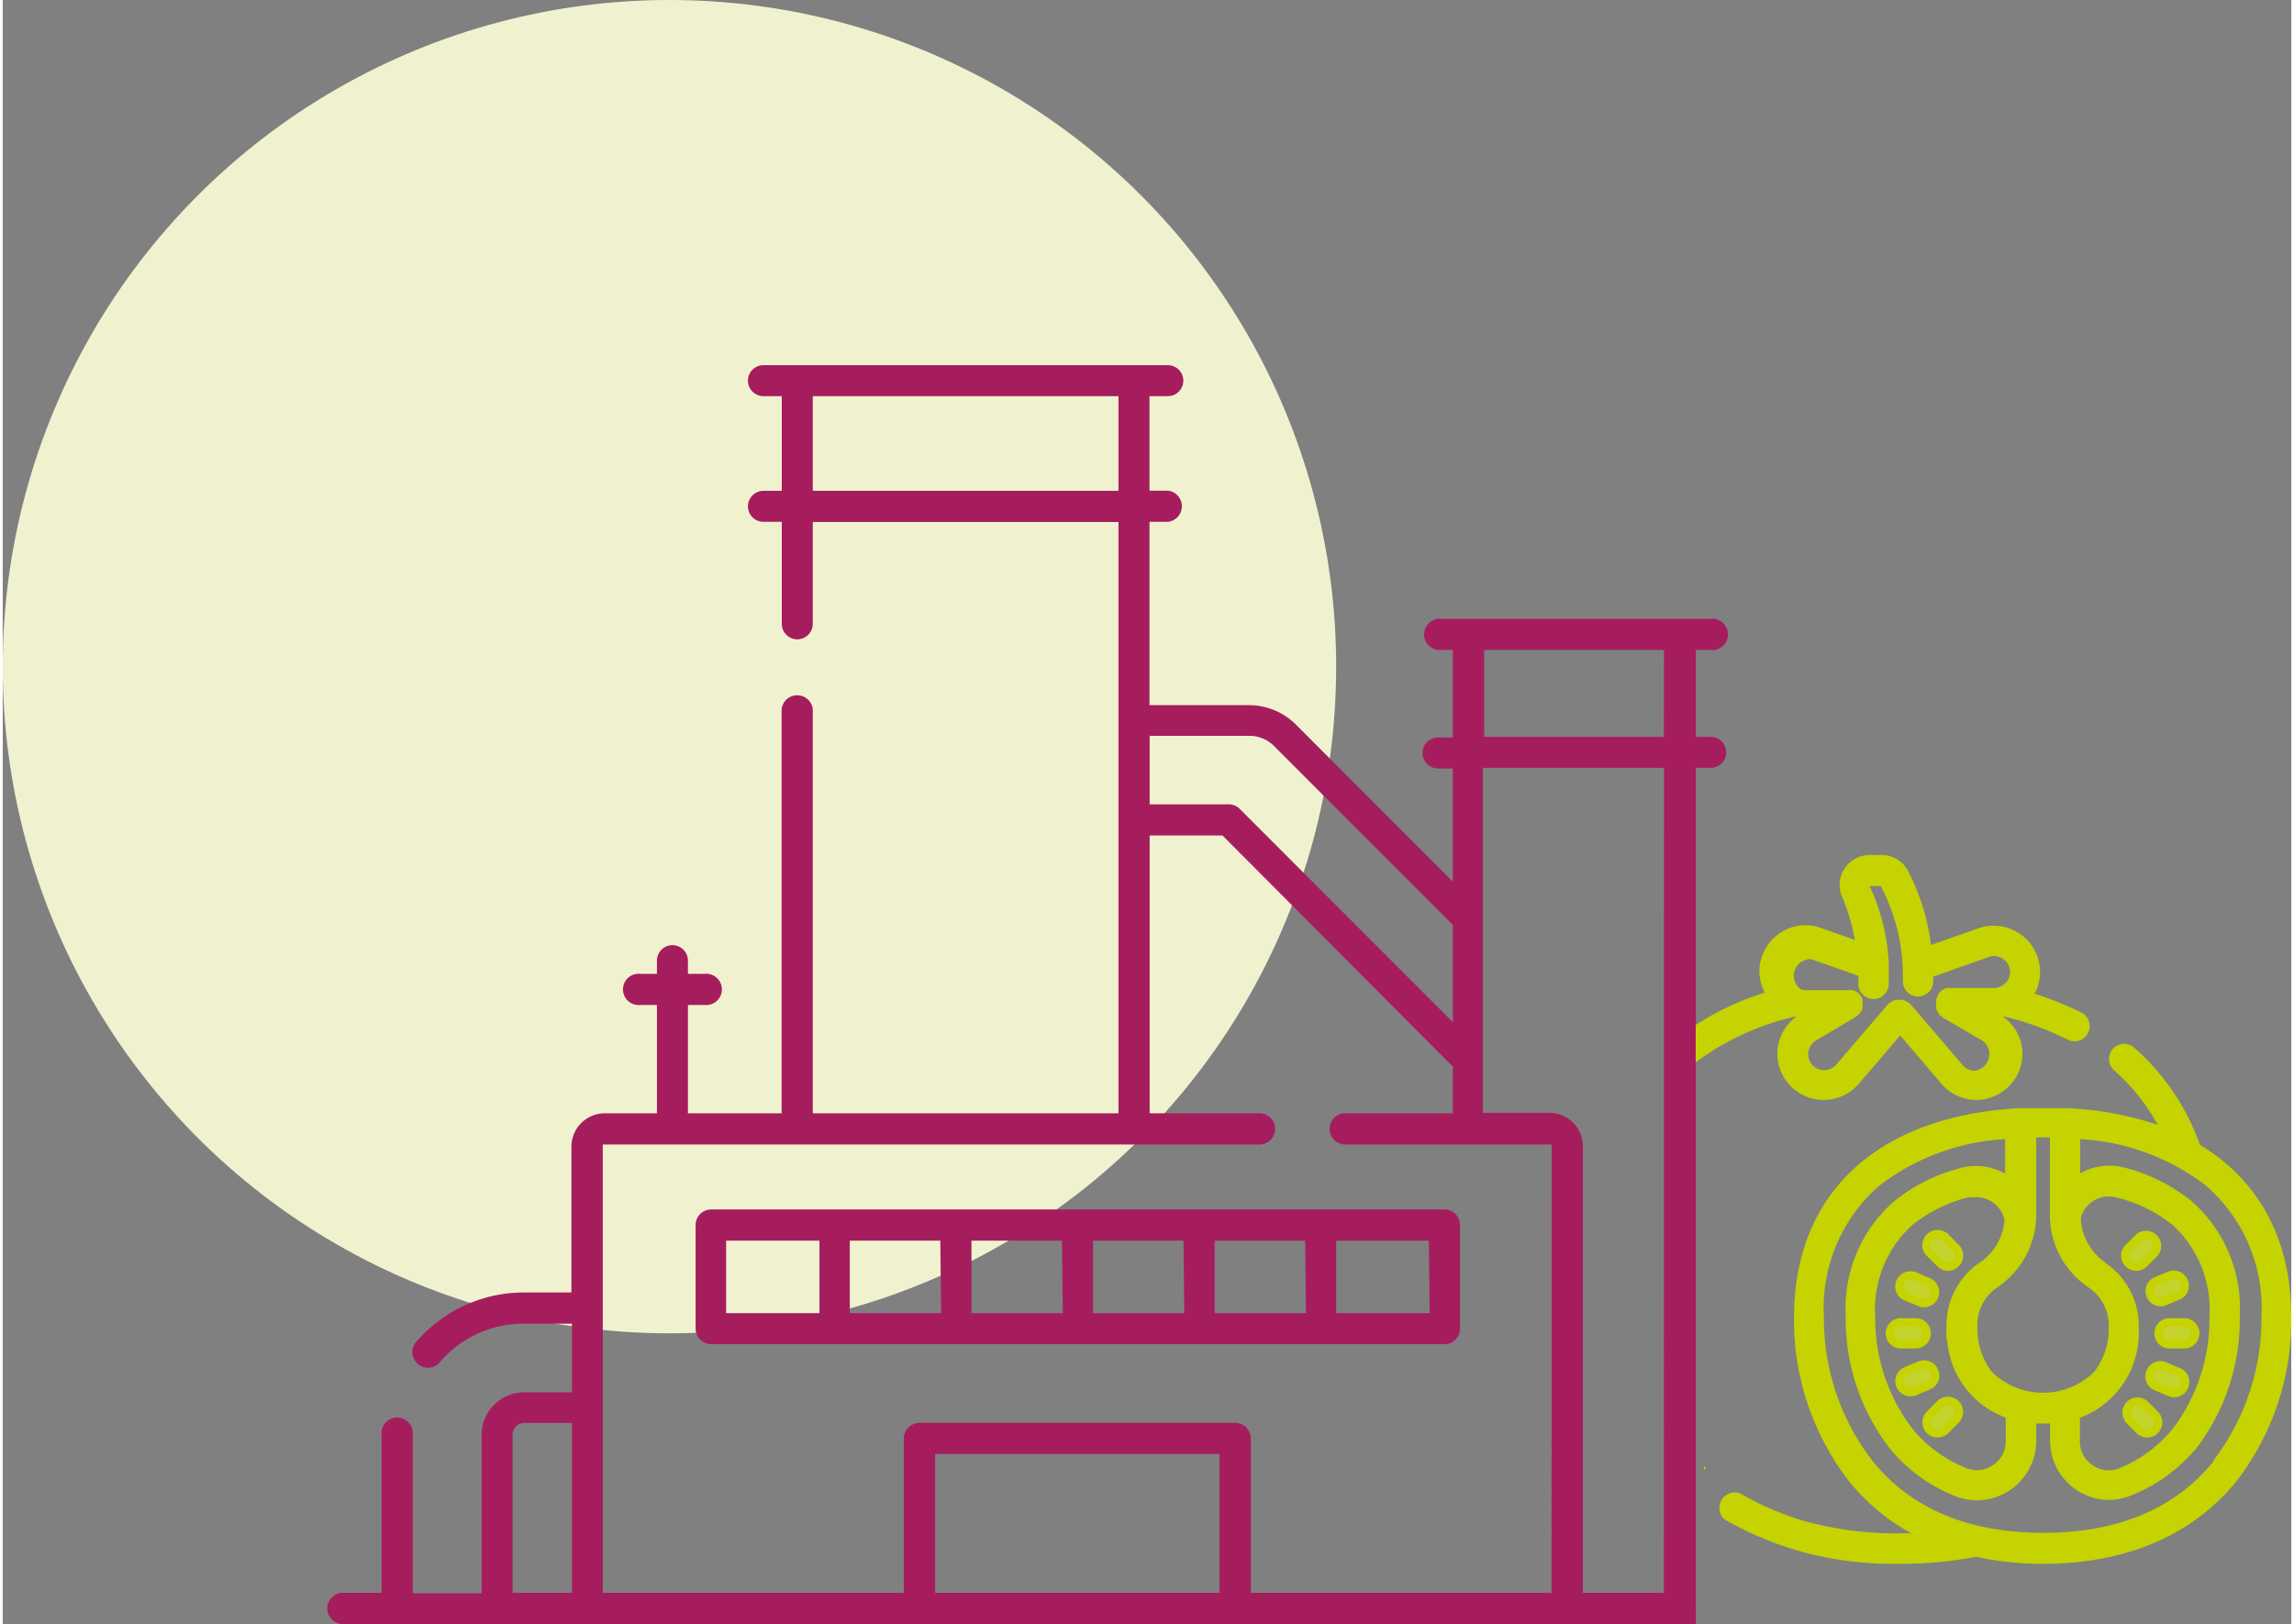 <?xml version="1.0" encoding="UTF-8"?>
<svg xmlns="http://www.w3.org/2000/svg" id="_2004_usine_tomates" data-name="2004_usine_tomates" width="137" height="97" viewBox="0 0 137.302 97.445">
  <rect x="0" y="0" width="137.302" height="97.445" fill="#808080" stroke="none"/>
  <circle id="Ellipse_209" data-name="Ellipse 209" cx="40" cy="40" r="40" fill="#f0f2cf"/>
  <g id="factory">
    <path id="Tracé_10126" data-name="Tracé 10126" d="M86.5,72.57h-44a.93.93,0,0,0-.93.93v6.22a.93.93,0,0,0,.93.93h44a.93.93,0,0,0,.93-.93V73.5a.93.93,0,0,0-.93-.93ZM49,78.79H43.4V74.44H49Zm7.3,0H50.82V74.44h5.43Zm7.3,0H58.12V74.44h5.43Zm7.29,0H65.41V74.44h5.43Zm7.3,0H72.71V74.44h5.43Zm7.42,0H80V74.44h5.56Z" fill="#a61d5e"/>
    <path id="Tracé_10127" data-name="Tracé 10127" d="M101.58,95.57h0V46.07h.89a.93.93,0,1,0,0-1.86h-.89V39h.89a.94.94,0,1,0,0-1.87H86.12a.94.94,0,0,0,0,1.87H87v5.25h-.89a.93.93,0,0,0,0,1.86H87V52.9l-9.43-9.44a4,4,0,0,0-2.77-1.15h-6v-11h1.1a.94.94,0,0,0,0-1.87H68.8V23.77h1.1a.93.93,0,0,0,0-1.86H45.64a.93.93,0,1,0,0,1.86h1.1v5.68h-1.1a.93.93,0,0,0,0,1.86h1.1v6.12a.93.93,0,1,0,1.86,0V31.32H66.94V66.8H48.6V42.56a.94.94,0,0,0-1.87,0V66.8H41.11V60.3h1a.94.94,0,1,0,0-1.87h-1v-.79a.93.93,0,1,0-1.86,0v.79h-1a.94.94,0,1,0,0,1.87h1v6.5H36.12a2,2,0,0,0-2,2v8.75H31.27a8.5,8.5,0,0,0-6.54,3.06.94.94,0,0,0,1.44,1.19,6.6,6.6,0,0,1,5.09-2.38h2.89v4.12H31.27a2.56,2.56,0,0,0-2.54,2.55V95.6H24.6V86.09a.94.94,0,1,0-1.87,0v9.48H20.51a.94.94,0,1,0,0,1.87h81.07Zm-67.43,0H30.59V86.06a.69.69,0,0,1,.68-.68h2.88ZM68.81,44.15h6a2.07,2.07,0,0,1,1.45.6L87,55.5v5.83L74.22,48.54a.92.92,0,0,0-.66-.28H68.81ZM48.6,29.45V23.77H66.94v5.68ZM73,95.57H55.94V87.24H73Zm19.92,0H74.88V86.31a.94.94,0,0,0-.93-.94H55a1,1,0,0,0-.66.27.92.92,0,0,0-.28.66v9.27H36V68.67H75.3a.94.94,0,1,0,0-1.87H68.81V50.13h4.37L87,64v2.8H80.45a.94.94,0,0,0,0,1.87H92.93Zm6.74,0H94.8V68.77a2,2,0,0,0-2-2h-4V46.07H99.67Zm0-51.36H88.88V39H99.67Z" fill="#a61d5e"/>
  </g>
  <path id="Tracé_10128" data-name="Tracé 10128" d="M124.74,60.77a19.861,19.861,0,0,0-2.84-1.15l.06-.1a2.78,2.78,0,0,0-3.43-3.82l-2.84,1a13.33,13.33,0,0,0-1.36-4.4,1.77,1.77,0,0,0-1.58-1H112a1.74,1.74,0,0,0-.71.15,1.79,1.79,0,0,0-.94,2.35,11,11,0,0,1,.76,2.59l-2.05-.72a2.74,2.74,0,0,0-.89-.16h0a2.79,2.79,0,0,0-2.78,2.75,2.9,2.9,0,0,0,.32,1.3,16.49,16.49,0,0,0-4.14,1.94v2.24A15.87,15.87,0,0,1,107.51,61h.1a2.75,2.75,0,0,0-.34,4.17,2.8,2.8,0,0,0,2,.83h0a2.78,2.78,0,0,0,2.11-1l2.46-2.87L116.29,65a2.78,2.78,0,0,0,2.11,1h0a2.82,2.82,0,0,0,2.39-1.37,2.78,2.78,0,0,0,.29-2.11A2.73,2.73,0,0,0,120,61h.1a17.54,17.54,0,0,1,3.79,1.38.86.86,0,0,0,.41.1h0a.91.91,0,0,0,.81-.5.92.92,0,0,0-.37-1.21ZM120.14,59a1,1,0,0,1-.68.28H116.6l-.15.07-.15.1-.12.14s-.05,0-.07.08,0,0,0,.06A.76.76,0,0,0,116,60a1.161,1.161,0,0,0,0,.18s0,0,0,.06v.29a1,1,0,0,0,.07.15.42.42,0,0,0,.11.15v.06l.09.06.09.08,2.44,1.43a1,1,0,0,1-.49,1.78h0a.94.94,0,0,1-.72-.33l-3.15-3.68-.06-.05h0a.112.112,0,0,1-.09-.05.51.51,0,0,0-.16-.09.48.48,0,0,0-.17-.05h-.24a.29.29,0,0,0-.1,0,.67.67,0,0,0-.19.05l-.14.08a.53.53,0,0,0-.1.06h0l-.06.05L110,63.88a1,1,0,0,1-.73.33h0a.956.956,0,0,1-.48-1.78L111.2,61l.09-.09.12-.1a.859.859,0,0,0,.1-.16.46.46,0,0,0,.07-.14,1.289,1.289,0,0,0,0-.19.43.43,0,0,0,0-.11s0,0,0-.06a1.22,1.22,0,0,0,0-.17l-.06-.18h0l-.07-.08a.86.86,0,0,0-.13-.14l-.13-.09-.17-.08h-.16a.53.53,0,0,0-.12,0h-2.57a1.07,1.07,0,0,1-.31-.06,1,1,0,0,1,.64-1.8l2.83,1v.48a.91.91,0,0,0,.91.91h0a.88.88,0,0,0,.65-.27.9.9,0,0,0,.26-.64V57.94a.54.54,0,0,0,0-.18,12.22,12.22,0,0,0-1.15-4.6h.67A11.51,11.51,0,0,1,114,58.37v.51a.91.91,0,1,0,1.82,0V58.6l3.34-1.18a.81.81,0,0,1,.31-.06,1,1,0,0,1,.67.28.92.92,0,0,1,.29.67.94.94,0,0,1-.29.69Z" fill="#c5d301"/>
  <path id="Tracé_10129" data-name="Tracé 10129" d="M102.07,88.2l.1-.14a.939.939,0,0,0-.1-.1Z" fill="#c5d301"/>
  <path id="Tracé_10130" data-name="Tracé 10130" d="M131.82,68.69a13.9,13.9,0,0,0-4-5.88.91.91,0,0,0-1.18,1.38,12.08,12.08,0,0,1,2.65,3.3,19.77,19.77,0,0,0-5.5-1H121c-8.5.46-13.53,5.08-13.53,12.56a15.77,15.77,0,0,0,3.28,9.8A12.57,12.57,0,0,0,114.5,92h-.69a20.56,20.56,0,0,1-5.7-.73,17.921,17.921,0,0,1-3.88-1.67.93.93,0,0,0-.94,1.56,20.21,20.21,0,0,0,4.85,2,20.571,20.571,0,0,0,5.14.67h.54a24.32,24.32,0,0,0,4.58-.42,18.59,18.59,0,0,0,4,.42c5,0,9-1.72,11.65-5A15.83,15.83,0,0,0,137.3,79C137.3,74.35,135.34,70.81,131.82,68.69ZM122,72.85V68.24h.82v4.6a5.24,5.24,0,0,0,2.32,4.41,2.74,2.74,0,0,1,1.21,2.45,4.23,4.23,0,0,1-.86,2.6,4.38,4.38,0,0,1-6.16,0,4.23,4.23,0,0,1-.86-2.63,2.73,2.73,0,0,1,1.2-2.43A5.27,5.27,0,0,0,122,72.85Zm4.15,2.9a3.4,3.4,0,0,1-1.47-2.57s0-.08,0-.12a1.74,1.74,0,0,1,2.14-1.21,8.68,8.68,0,0,1,3.34,1.63A6.85,6.85,0,0,1,132.39,79a10.82,10.82,0,0,1-2.18,6.7A8,8,0,0,1,127,88.09a1.69,1.69,0,0,1-1.61-.17,1.73,1.73,0,0,1-.77-1.44V85.07a5.44,5.44,0,0,0,3.53-5.34,4.55,4.55,0,0,0-2.04-3.98Zm-9.5,4.57a5.4,5.4,0,0,0,1.83,3.74,5.62,5.62,0,0,0,1.69,1v1.41a1.71,1.71,0,0,1-.77,1.44,1.68,1.68,0,0,1-1.61.17,8,8,0,0,1-3.22-2.36A10.9,10.9,0,0,1,112.34,79a6.82,6.82,0,0,1,2.24-5.51,8.8,8.8,0,0,1,3.36-1.65h.24a1.77,1.77,0,0,1,1.29.36,1.75,1.75,0,0,1,.63,1,3.39,3.39,0,0,1-1.48,2.55,4.54,4.54,0,0,0-2,4,3.5,3.5,0,0,0-.01.57Zm16,7.35c-2.32,2.86-5.76,4.3-10.23,4.3s-7.92-1.44-10.23-4.3A14,14,0,0,1,109.26,79a9.72,9.72,0,0,1,3.35-7.88,13.64,13.64,0,0,1,7.52-2.77v2.07a3.53,3.53,0,0,0-2.66-.34,10.51,10.51,0,0,0-4,2,8.52,8.52,0,0,0-2.9,6.91,12.7,12.7,0,0,0,2.6,7.86,9.66,9.66,0,0,0,3.95,2.91,3.62,3.62,0,0,0,1.33.26h0A3.57,3.57,0,0,0,122,86.48V85.41h.83v1.07a3.57,3.57,0,0,0,3.5,3.52h0a3.54,3.54,0,0,0,1.33-.26,9.86,9.86,0,0,0,4-2.91A12.72,12.72,0,0,0,134.21,79a8.54,8.54,0,0,0-2.9-6.94,10.66,10.66,0,0,0-4-2,5.117,5.117,0,0,0-.54-.1,3.59,3.59,0,0,0-2.13.44V68.35a13.58,13.58,0,0,1,7.52,2.77,9.71,9.71,0,0,1,3.35,7.9,13.94,13.94,0,0,1-2.91,8.65Z" fill="#c5d301"/>
  <path id="Tracé_9916" data-name="Tracé 9916" d="M130.85,80.66H130a.66.66,0,1,1,0-1.32h.88a.66.66,0,0,1,0,1.32Z" fill="#c5d32d"/>
  <path id="Tracé_9916_-_Contour" data-name="Tracé 9916 - Contour" d="M130.88,80.91H130a.91.91,0,0,1,0-1.82h.88a.91.91,0,1,1,0,1.82ZM130,79.59a.41.41,0,0,0,0,.82h.88a.41.41,0,1,0,0-.82Z" fill="#c5d301"/>
  <path id="Tracé_9917" data-name="Tracé 9917" d="M130.28,83.53a.7.7,0,0,1-.25,0l-.82-.34a.661.661,0,0,1,.51-1.22h0l.81.34a.66.66,0,0,1-.25,1.27Z" fill="#c5d32d"/>
  <path id="Tracé_9917_-_Contour" data-name="Tracé 9917 - Contour" d="M130.03,83.831v-.048l-.045-.007-.026,0-.845-.35a.911.911,0,1,1,.7-1.682l.81.34a.91.91,0,0,1-.346,1.751Zm.068-.543a.451.451,0,0,0,.137,0l.295-.053v.012a.41.41,0,0,0-.1-.7l-.811-.341a.411.411,0,0,0-.317.759Z" fill="#c5d301"/>
  <path id="Tracé_9918" data-name="Tracé 9918" d="M129.47,78.13a.65.65,0,0,1-.66-.66.64.64,0,0,1,.4-.61l.82-.34a.66.66,0,0,1,.5,1.22h0l-.81.34a.74.74,0,0,1-.25,0Z" fill="#c5d32d"/>
  <path id="Tracé_9918_-_Contour" data-name="Tracé 9918 - Contour" d="M129.46,78.38a.894.894,0,0,1-.636-.264.9.9,0,0,1-.264-.645.894.894,0,0,1,.556-.843l.83-.344a.91.91,0,0,1,.689,1.682l-.009,0-.836.351-.028,0-.042.006v.043Zm-.24-.6.292.05a.492.492,0,0,0,.14,0l.776-.326a.41.41,0,0,0-.309-.758l-.813.337a.393.393,0,0,0-.246.373v.01a.4.4,0,0,0,.117.289.407.407,0,0,0,.043.037Z" fill="#c5d301"/>
  <path id="Tracé_9919" data-name="Tracé 9919" d="M128.66,86a.67.67,0,0,1-.47-.19l-.62-.63a.66.66,0,0,1,.93-.93l.62.62a.67.67,0,0,1,0,.94.7.7,0,0,1-.47.19Z" fill="#c5d32d"/>
  <path id="Tracé_9919_-_Contour" data-name="Tracé 9919 - Contour" d="M128.65,86.25h0a.916.916,0,0,1-.634-.261l0,0-.633-.644a.91.91,0,0,1,1.282-1.282l.016.014.62.62a.925.925,0,0,1,0,1.292l-.007.007a.948.948,0,0,1-.63.258h-.011Zm-.284-.618a.418.418,0,0,0,.285.117.449.449,0,0,0,.294-.119.422.422,0,0,0,0-.586l-.61-.61a.41.41,0,0,0-.576.577Z" fill="#c5d301"/>
  <path id="Tracé_9920" data-name="Tracé 9920" d="M128,76a.67.67,0,0,1-.66-.66.63.63,0,0,1,.2-.47l.62-.62a.66.66,0,0,1,.93.93l-.62.62A.63.63,0,0,1,128,76Z" fill="#c5d32d"/>
  <path id="Tracé_9920_-_Contour" data-name="Tracé 9920 - Contour" d="M128.009,76.25H128a.916.916,0,0,1-.906-.906.882.882,0,0,1,.276-.653l.633-.632a.91.91,0,0,1,1.282,1.282l-.014.016-.617.617A.883.883,0,0,1,128.009,76.25Zm.319-1.815-.618.618a.381.381,0,0,0-.121.284.418.418,0,0,0,.414.414h.006a.381.381,0,0,0,.278-.121l.006-.006.612-.612a.41.41,0,0,0-.576-.576Z" fill="#c5d301"/>
  <path id="Tracé_9921" data-name="Tracé 9921" d="M114.77,80.66h-.89a.66.66,0,0,1,0-1.32h.89a.66.66,0,1,1,0,1.32Z" fill="#c5d32d"/>
  <path id="Tracé_9921_-_Contour" data-name="Tracé 9921 - Contour" d="M114.77,80.91h-.89a.91.91,0,0,1,0-1.82h.89a.91.91,0,1,1,0,1.82Zm-.89-1.32a.41.41,0,0,0,0,.82h.89a.41.41,0,1,0,0-.82Z" fill="#c5d301"/>
  <path id="Tracé_9922" data-name="Tracé 9922" d="M114.45,83.53a.67.67,0,0,1-.66-.66.65.65,0,0,1,.41-.61l.81-.34a.67.67,0,0,1,.87.36.65.65,0,0,1-.36.86l-.82.34a.7.7,0,0,1-.25.05Z" fill="#c5d32d"/>
  <path id="Tracé_9922_-_Contour" data-name="Tracé 9922 - Contour" d="M114.45,83.78h0a.916.916,0,0,1-.906-.906.906.906,0,0,1,.568-.846l.806-.338a.919.919,0,0,1,1.2.493.9.9,0,0,1-.5,1.19l-.816.338a.95.95,0,0,1-.342.069Zm.813-1.66a.418.418,0,0,0-.158.031l-.808.339a.4.4,0,0,0-.257.377.418.418,0,0,0,.41.412.448.448,0,0,0,.157-.032l.817-.339a.4.4,0,0,0,.226-.531A.42.42,0,0,0,115.262,82.12Z" fill="#c5d301"/>
  <path id="Tracé_9923" data-name="Tracé 9923" d="M115.27,78.13a.7.7,0,0,1-.25,0l-.82-.34a.65.65,0,0,1-.36-.86.67.67,0,0,1,.87-.36l.81.34a.66.66,0,0,1-.25,1.27Z" fill="#c5d32d"/>
  <path id="Tracé_9923_-_Contour" data-name="Tracé 9923 - Contour" d="M115.02,78.431v-.048l-.045-.007-.026,0-.845-.35a.9.9,0,0,1-.494-1.189.919.919,0,0,1,1.194-.493l.812.341a.91.91,0,0,1-.346,1.751Zm.068-.543a.452.452,0,0,0,.137,0l.295-.053v.012a.41.41,0,0,0-.1-.7l-.811-.341a.414.414,0,0,0-.156-.03.419.419,0,0,0-.387.257.4.4,0,0,0,.221.53Z" fill="#c5d301"/>
  <path id="Tracé_9924" data-name="Tracé 9924" d="M116.08,86a.65.65,0,0,1-.66-.66.68.68,0,0,1,.19-.47l.62-.62a.66.66,0,0,1,.94,0,.65.65,0,0,1,0,.93l-.62.63a.7.7,0,0,1-.47.19Z" fill="#c5d32d"/>
  <path id="Tracé_9924_-_Contour" data-name="Tracé 9924 - Contour" d="M116.07,86.25a.894.894,0,0,1-.636-.264.9.9,0,0,1-.263-.65.924.924,0,0,1,.26-.639l.623-.623a.91.91,0,0,1,1.295,0,.9.9,0,0,1,0,1.284l-.623.633a.948.948,0,0,1-.638.258Zm.63-1.947a.413.413,0,0,0-.292.122l-.621.621a.426.426,0,0,0-.117.294.4.4,0,0,0,.117.292.4.4,0,0,0,.283.117h.006a.449.449,0,0,0,.3-.119l.616-.626a.4.4,0,0,0,0-.576A.415.415,0,0,0,116.7,84.3Z" fill="#c5d301"/>
  <path id="Tracé_9925" data-name="Tracé 9925" d="M116.7,76a.63.63,0,0,1-.46-.2l-.63-.62a.66.66,0,0,1,0-.94.68.68,0,0,1,.94,0l.62.63a.65.65,0,0,1,0,.93.63.63,0,0,1-.47.2Z" fill="#c5d32d"/>
  <path id="Tracé_9925_-_Contour" data-name="Tracé 9925 - Contour" d="M116.71,76.25H116.7a.881.881,0,0,1-.635-.275l-.626-.617a.91.91,0,0,1,0-1.3.93.93,0,0,1,1.288,0l.005.005.62.63a.9.9,0,0,1,0,1.28A.883.883,0,0,1,116.71,76.25Zm-.63-1.949a.428.428,0,0,0-.3.119.41.41,0,0,0,0,.581l.637.627a.381.381,0,0,0,.277.121h.009a.381.381,0,0,0,.278-.121l.008-.008a.4.4,0,0,0,0-.572l-.62-.63A.428.428,0,0,0,116.08,74.3Z" fill="#c5d301"/>
</svg>

